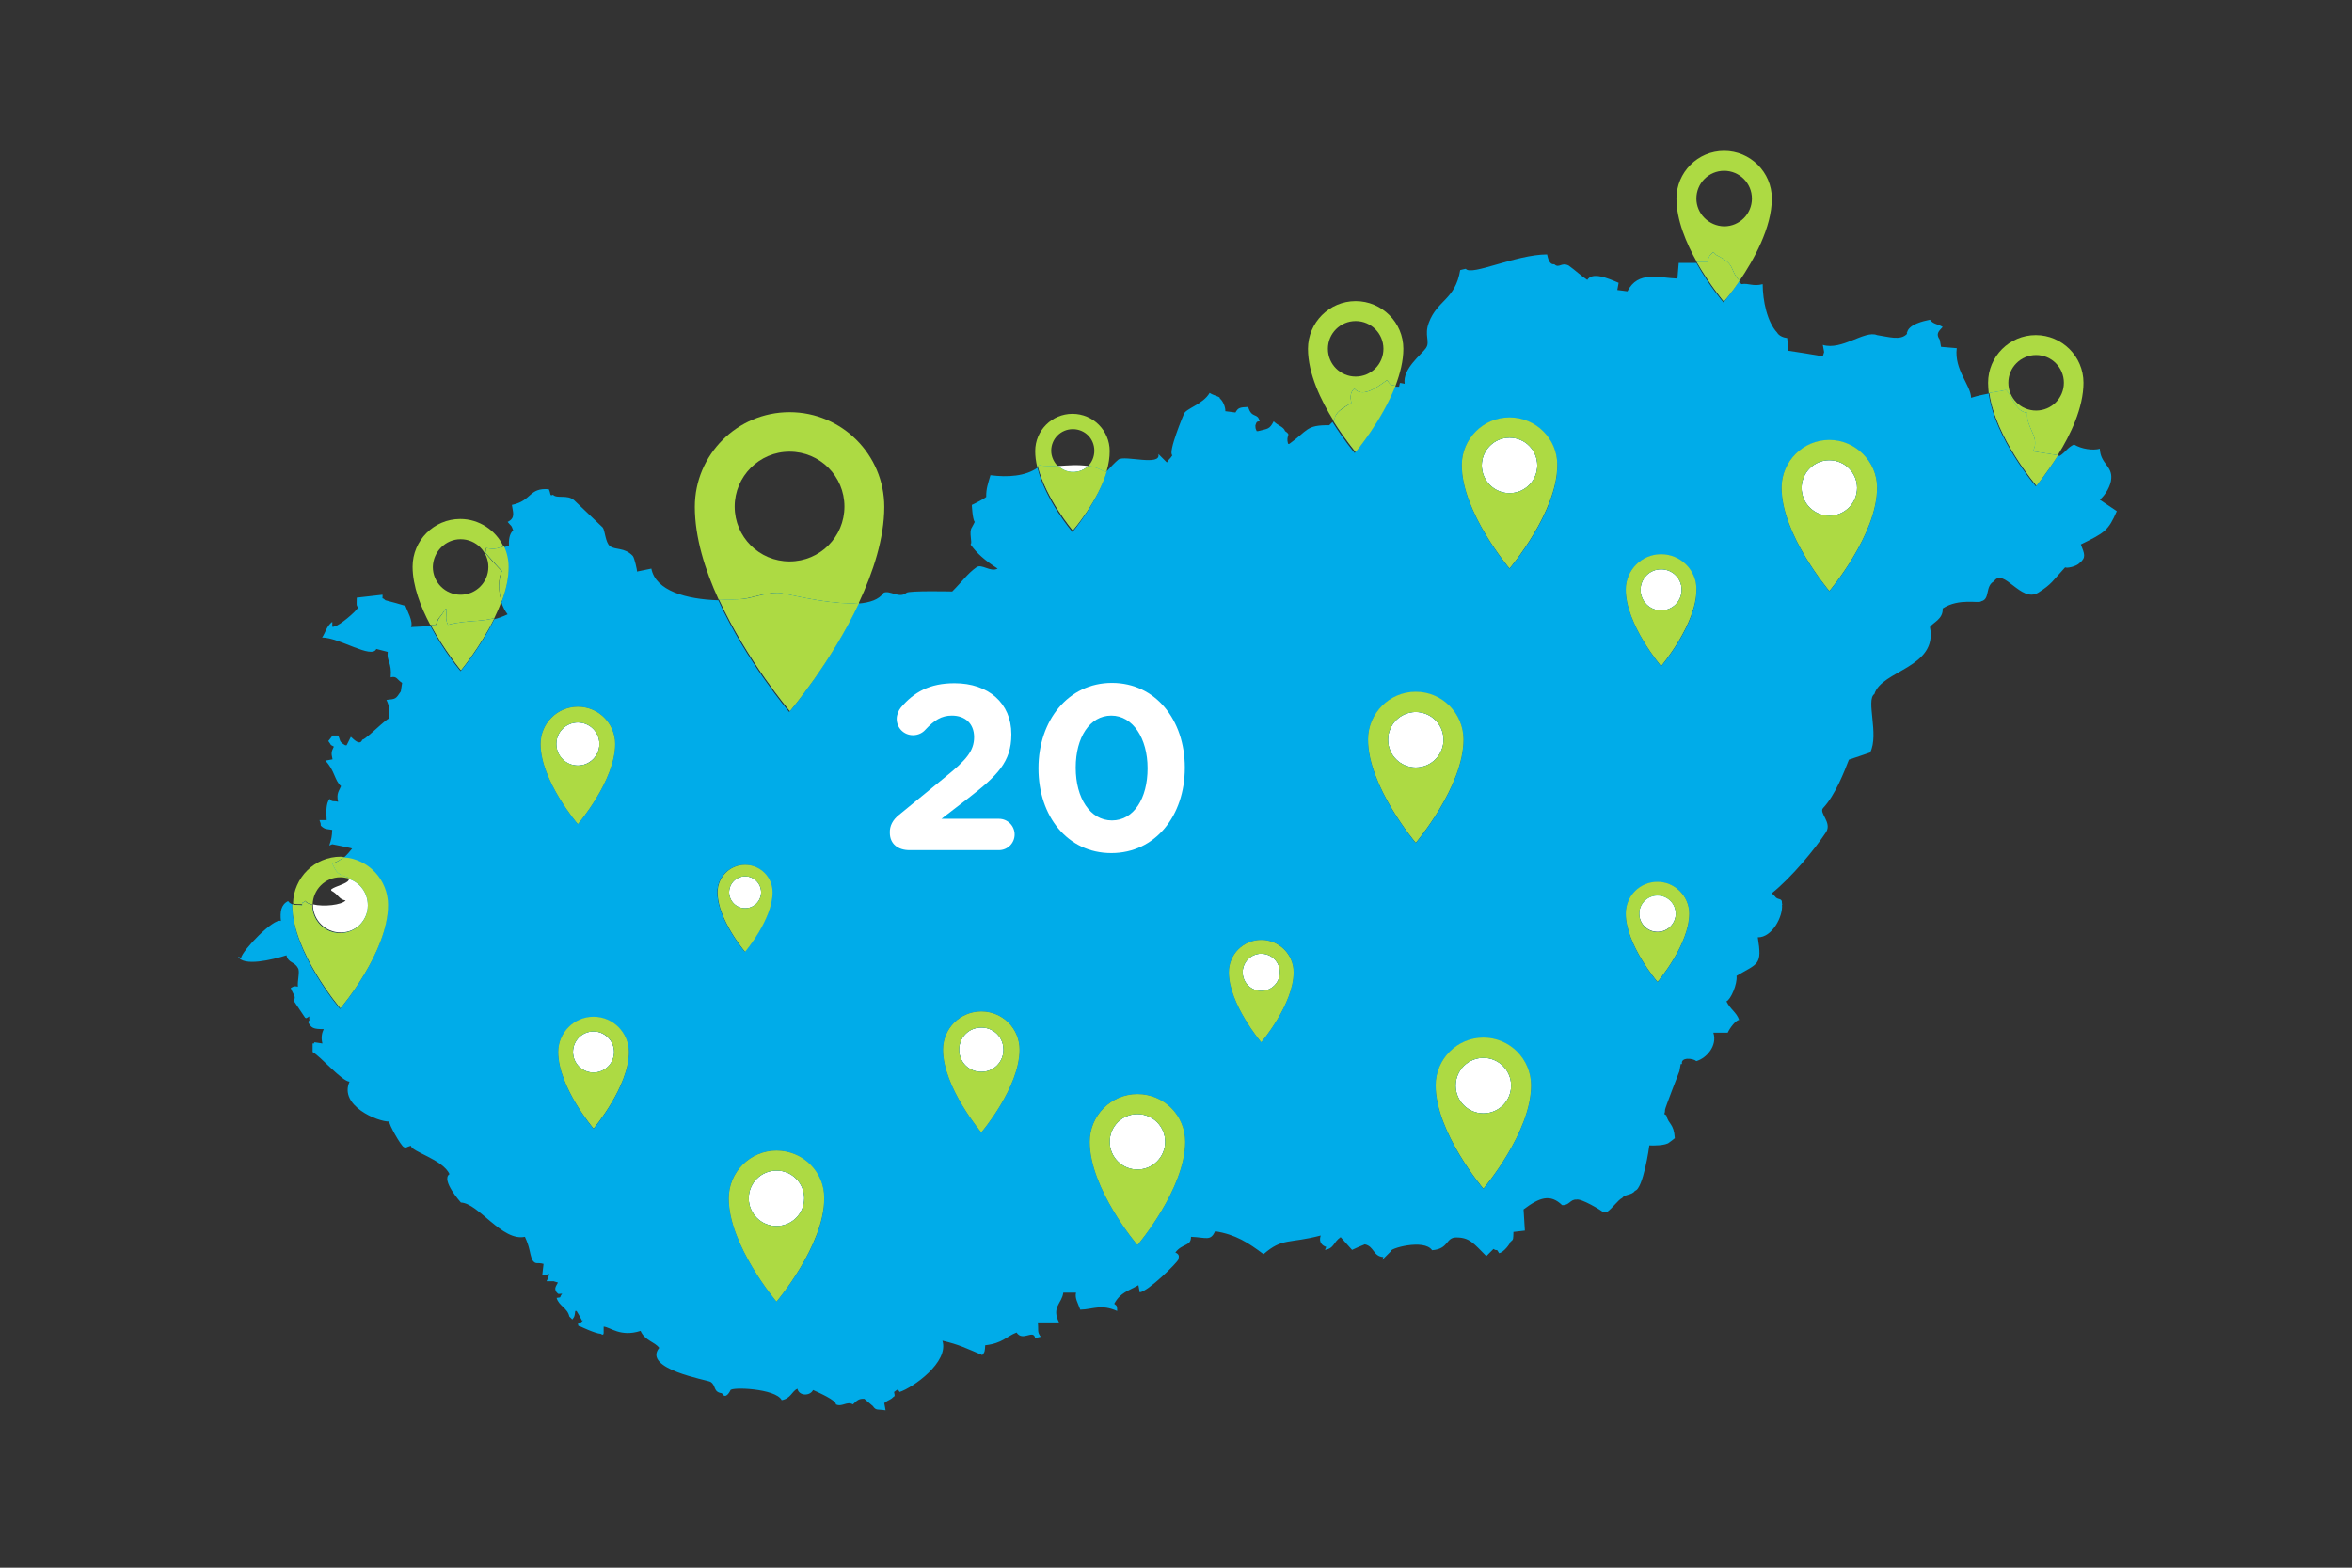<?xml version="1.0" encoding="utf-8"?>
<!-- Generator: Adobe Illustrator 23.0.2, SVG Export Plug-In . SVG Version: 6.00 Build 0)  -->
<svg version="1.1" id="Layer_1" xmlns="http://www.w3.org/2000/svg" xmlns:xlink="http://www.w3.org/1999/xlink" x="0px" y="0px"
	 viewBox="0 0 720 480" style="enable-background:new 0 0 720 480;" xml:space="preserve">
<rect x="0" y="0" width="720" height="480" fill="#333333" stroke="none"/>
<style type="text/css">
	.st0{fill:#00ACEA;}
	.st1{fill:#AFD254;}
	.st2{fill:#FFFFFF;}
	.st3{fill:#B0D255;}
	.st4{fill:#00B5F0;}
	.st5{fill-rule:evenodd;clip-rule:evenodd;fill:#00ACE9;}
	.st6{fill-rule:evenodd;clip-rule:evenodd;fill:#25B2E7;}
	.st7{fill:#25B2E7;}
	.st8{fill:#ADD154;}
	.st9{fill:#25B0E5;}
	.st10{fill:#AED148;}
	.st11{fill:#22A9E0;}
	.st12{fill:#333F4F;}
	.st13{fill:#4D4D4D;}
	.st14{fill:#00ACE9;}
	.st15{fill:#ADDA43;}
	.st16{fill:none;}
	.st17{fill:#008F25;}
	.st18{fill:#22A9E0;stroke:#22A9E0;stroke-width:8;stroke-miterlimit:10;}
	.st19{fill:#A0D429;}
	.st20{fill-rule:evenodd;clip-rule:evenodd;fill:#A0D429;}
	.st21{fill-rule:evenodd;clip-rule:evenodd;fill:#00ACEA;}
	.st22{fill:none;stroke:#A0D429;stroke-width:7;stroke-linecap:round;stroke-linejoin:round;}
	.st23{fill:none;stroke:#A0D429;stroke-width:13;stroke-linecap:round;stroke-linejoin:round;}
	.st24{fill:none;stroke:#A0D429;stroke-width:13;stroke-linecap:round;stroke-linejoin:round;stroke-dasharray:59.5,59.5;}
	.st25{fill:#009941;}
</style>
<g>
	
		<ellipse transform="matrix(0.526 -0.851 0.851 0.526 -17.345 279.217)" class="st16" cx="241.7" cy="155.2" rx="16.8" ry="16.8"/>
	<path class="st16" d="M155.5,187.8c-0.8-1-1.5-2.3-1.9-3.7c-0.7,1.8-1.4,3.5-2.2,5.2C152.6,189,153.9,188.5,155.5,187.8z"/>
	<circle class="st16" cx="141" cy="173.5" r="8.5"/>
	<path class="st16" d="M95.7,277c3.3,0.8,8.8,0.1,10-1.2c-2-0.3-2.1-1.9-4.4-3c0-0.1,0-0.3,0-0.4c1.3-1,4.9-1.6,5.2-2.6
		c0.1-0.2,0.2-0.4,0.3-0.6c-0.8-0.3-1.7-0.4-2.7-0.4C99.6,268.6,95.8,272.4,95.7,277z"/>
	<path class="st16" d="M335.1,138c0-3.6-2.9-6.6-6.6-6.6s-6.6,2.9-6.6,6.6c0,1.8,0.8,3.5,2,4.7c2.9-0.2,6.2-0.6,9.3,0
		C334.3,141.5,335.1,139.9,335.1,138z"/>
	<circle class="st16" cx="623.3" cy="117.1" r="8.5"/>
	
		<ellipse transform="matrix(0.383 -0.924 0.924 0.383 269.651 525.074)" class="st16" cx="527.7" cy="60.8" rx="8.5" ry="8.5"/>
	<circle class="st16" cx="415" cy="106.8" r="8.5"/>
	<path class="st2" d="M507.4,274.1c-3.1,0-5.6,2.5-5.6,5.6c0,3.1,2.5,5.6,5.6,5.6c3.1,0,5.6-2.5,5.6-5.6
		C513,276.6,510.5,274.1,507.4,274.1z"/>
	<path class="st2" d="M183.5,227.8c0-3.6-2.9-6.6-6.6-6.6c-3.6,0-6.6,2.9-6.6,6.6s2.9,6.6,6.6,6.6
		C180.5,234.4,183.5,231.4,183.5,227.8z"/>
	<circle class="st2" cx="237.7" cy="366.9" r="8.5"/>
	<circle class="st2" cx="228.1" cy="273.2" r="4.9"/>
	<path class="st2" d="M181.7,315.8c-3.5,0-6.3,2.8-6.3,6.3c0,3.5,2.8,6.3,6.3,6.3c3.5,0,6.3-2.8,6.3-6.3
		C188,318.7,185.1,315.8,181.7,315.8z"/>
	<circle class="st2" cx="462.1" cy="142.5" r="8.5"/>
	<circle class="st2" cx="560" cy="149.4" r="8.5"/>
	<path class="st2" d="M508.5,174.3c-3.5,0-6.3,2.8-6.3,6.3c0,3.5,2.8,6.3,6.3,6.3c3.5,0,6.3-2.8,6.3-6.3
		C514.8,177.1,512,174.3,508.5,174.3z"/>
	<path class="st14" d="M648,156.5c-1.7-1.2-3.5-2.3-5.2-3.5c1.7-1.4,3.4-4.3,3.5-6.5c0.3-3.9-3.3-4.5-3.5-9.1
		c-2.1,0.6-5.6,0.1-7.9-1.3c-2.1,1-2.5,2.3-4.4,3.5c-0.2,0-0.4-0.1-0.6-0.1c-3.4,5.6-6.7,9.4-6.7,9.4s-12.6-14.8-14.4-28.4
		c-1.5,0.3-3.2,0.6-5.4,1.3c-0.1-3.9-5.2-8.5-4.4-15.2c-1.6-0.1-3.2-0.3-4.8-0.4c-0.1-0.7-0.3-1.5-0.4-2.2c-1.3-1.8-0.3-2.6,0.9-3.9
		c-1.4-0.9-2.9-0.8-3.9-2.2c-2,0.4-6.5,1.4-7,3.9c0-0.1-0.2,0,0,0.4c-2,2.2-5.7,0.9-9.2,0.4c-3.7-1.6-10.8,4.8-16.6,3
		c0.1,0.7,0.3,1.5,0.4,2.2c-0.1,0.4-0.3,0.9-0.4,1.3c-3.5-0.6-7-1.2-10.5-1.7c-0.1-1.3-0.3-2.6-0.4-3.9c-1-0.1-2.5-0.6-3.1-1.7
		c-3-3.2-4.4-9.7-4.4-14.8c-3,0.8-4.3-0.4-6.5,0c-0.3-0.3-0.5-0.5-0.8-0.8c-2.6,3.9-4.7,6.4-4.7,6.4s-4.4-5.1-8.3-12.1
		c-1.8,0-3.6,0-5.4,0c-0.1,1.6-0.3,3.2-0.4,4.8c-5.6-0.2-12.1-2.5-15.3,3.9c-1-0.1-2-0.3-3.1-0.4c0.1-0.7,0.3-1.5,0.4-2.2
		c-3.5-1.5-8-3.4-9.6-0.9c-2.1-1.4-3.6-2.9-5.7-4.4c-2.3-1.1-2.9,1-4.4-0.4c-1.5,0.2-1.9-1.7-2.2-3c-9.5,0-23.2,6.7-24.9,4.4
		c-0.6,0.1-1.2,0.3-1.7,0.4c-1.5,9.1-7,9.1-9.6,16.1c-1.5,3.9,0.5,5.8-0.9,7.8c-1.3,1.9-7.2,6.3-6.5,10.9c-1.9-0.3-1.3-0.6-1.7,0.9
		c-0.6,0-1,0-1.4,0c-4.2,10.8-12.2,20.3-12.2,20.3s-3.3-3.9-6.8-9.5c-0.3,0.3-0.7,0.7-1,1c-7.1-0.1-6.5,1.6-12.2,5.7
		c-0.1,0-0.3,0-0.4,0c-0.8-2.9,1.2-2.5-0.9-3.9c-0.5-1.4-2.1-1.6-3.5-3c-1.3,2.5-1.7,2.2-4.8,3c-0.1,0-0.3,0-0.4,0
		c-0.5-1.2-0.3-0.7-0.4-1.7c0.3-0.8,0.2-1.3,1.3-1.3c-0.6-2.8-2.4-0.7-3.5-4.4c-2.7,0.1-3.1,0.3-3.9,1.7c-1-0.1-2-0.3-3.1-0.4
		c0.1-1.1-0.7-3.2-1.7-3.9c0.4-0.5-2-0.9-3.1-1.7c-2,3.5-7.4,4.8-7.9,6.5c0,0-5,11.8-3.5,12.6c-0.9,1.4-0.8,0.8-1.7,2.2
		c-0.9-0.9-1.7-1.7-2.6-2.6c1,3.9-10.3,0.3-12.2,1.7c-1,0.8-2.6,2.5-3.7,3.7c-2.7,9.4-10.4,18.5-10.4,18.5s-8.4-9.9-10.7-19.7
		c-3.6,2.6-9.1,3-14.4,2.3c-0.8,2.8-1.3,4-1.3,6.5c0.7,0.1-4.3,2.6-4.4,2.6c0,0,0.2,4.5,0.9,5.2c-0.3,0.6-0.6,1.2-0.9,1.7
		c-1,1.5,0.3,4.8-0.4,5.2c1.9,2.7,4.4,4.9,8.3,7.4c-2.2,1.2-4.9-1.6-6.5-0.4c-2.7,1.9-4.2,4.2-7.4,7.4c0,0-13.2-0.3-14,0.4
		c-2.2,1.9-5.1-0.9-7,0c-1.4,2.1-4.2,3-7.7,3.3c-8.6,18.3-21.2,33.2-21.2,33.2s-13.1-15.4-21.7-34.2c-9.8-0.3-19.2-2.9-20.5-9.7
		c-1.5,0.3-2.9,0.6-4.4,0.9c0.1-0.3-0.8-4.3-1.3-4.8c-2.6-2.7-5.3-1.7-7-3c-1.4-1.1-1.5-4.9-2.2-5.7c-2.9-2.8-5.8-5.5-8.7-8.3
		c-2.1-1.9-5.3-0.4-6.5-1.7c-1.1,0.5-0.6-0.3-1.3-1.7c-6.2-0.5-5.1,3.5-11.3,4.8c0.3,2.2,1.2,4-1.3,5.2c1.1,1.4,1.1,0.8,1.7,2.6
		c-1.2,1-1.4,3.1-1.3,4.8c-0.6,0.1-1.2,0.2-1.6,0.4c0.9,1.9,1.4,4,1.4,6.3c0,3.4-0.8,7-2.1,10.5c0.4,1.4,1.1,2.7,1.9,3.7
		c-1.5,0.7-2.9,1.2-4.1,1.5c-4.3,8.8-10.3,15.9-10.3,15.9s-5-5.9-9.2-13.8c-2,0.1-4,0.2-6,0.3c0.8-1.6-1.2-5.1-1.7-6.5
		c-2-0.6-4.1-1.2-6.1-1.7c-1.4-1.3-0.8,0.2-0.9-1.7c-2.6,0.3-5.2,0.6-7.9,0.9c0,2.2-0.2,2.3,0.4,3c-0.6,1.3-5.8,5.6-7,5.7
		c-1.4,0.7-0.7-0.2-0.9-1.3c-1.8,1.4-2,3.2-3.1,4.8c5.3,0,15.2,6.7,16.6,3.5c1.2,0.3,2.3,0.6,3.5,0.9c-0.4,2.9,1.3,3.1,0.9,7.8
		c1.9-0.5,1.9,0.7,3.5,1.7c-0.1,0.9-0.3,1.7-0.4,2.6c-1.6,2.4-1.5,2.3-4.4,2.6c1.1,2.3,0.8,3.1,0.9,5.7c-0.7-0.3-7,6.3-8.3,6.5
		c-0.7,1.9-2.5,0-3.5-0.9c-0.4,0.9-0.9,1.7-1.3,2.6c-0.1,0-0.3,0-0.4,0c-2.1-1.2-1.4-1.5-2.2-3c-0.6,0-1.2,0-1.7,0
		c-0.4,0.6-0.9,1.2-1.3,1.7c1.2,1.5,0.2,0.9,1.7,1.7c-0.7,1.5-0.9,1.8-0.4,3.9c-0.7,0.1-1.5,0.3-2.2,0.4c2.9,3,2.8,6.1,4.8,7.8
		c-0.6,1.5-1.5,2.2-0.9,4.8c-1.4-0.4-1.8,0.2-2.6-0.9c-1.2,1.4-1,4.3-0.9,6.5c-0.7,0-1.5,0-2.2,0c0.5,1.4,0.3,0.7,0.4,1.7
		c1.3,1.3,2,1,3.5,1.3c-0.1,2.1-0.2,2.6-0.9,4.8c0.3-0.1,0.6-0.3,0.9-0.4c0,0,5.1,1,6.1,1.3c-0.7,0.9-1.6,2-2.7,2.9
		c7.6,0.5,13.6,6.8,13.6,14.6c0,14.4-14.6,31.6-14.6,31.6s-14.6-17.2-14.6-31.6c0-0.1,0-0.3,0-0.4c-0.4-0.2-0.9-0.4-1.3-1
		c-2.2,1.1-2.5,3.3-2.2,6.1c-2.1-1.1-11.8,9-12.2,11.3c-0.3-0.1-0.6-0.3-0.9-0.4c1.6,3.1,10.4,1,14.8-0.4c0.5,2.4,2.5,1.9,3.5,3.9
		c0.7,0.9-0.2,3.9,0,5.7c-1.3-0.2-1-0.2-2.2,0.4c0.7,2,1.8,2.6,0.9,3.9c1.2,1.7,2.3,3.5,3.5,5.2c0.6,0.2,0.1,0.3,1.3-0.4
		c-0.2,1.4,0.4,0.8-0.4,1.7c1,1.9,1.6,2.2,4.8,2.2c-0.5,1.1-0.9,2.4-0.4,4.4c-0.9-0.1-1.7-0.3-2.6-0.4c0.4,0.4-0.1,0.4-0.4,0.4
		c0,0.9,0,1.7,0,2.6c2.6,1.5,8.9,8.9,11.3,9.1c-3.3,7.3,8.6,12.3,12.2,12.2c-0.3,0.7,3.6,7.5,4.4,7.8c0.7,0.4,0.8,0,2.2-0.4
		c0,1.8,9.8,4.2,11.8,8.7c-2.7,1.8,3.5,8.7,3.5,8.7c5.4,0.2,12.6,12,19.6,10.5c1.6,3.5,1.3,4.5,2.2,7c1.1,1.7,1.5,0.7,3.5,1.3
		c-0.1,1.2-0.3,2.3-0.4,3.5c0.7-0.1,1.5-0.3,2.2-0.4c-0.5,1.1-0.2,1-0.9,2.2c0.7,0,1.5,0,2.2,0c0.4,0.1,0.9,0.3,1.3,0.4
		c-0.7,1.3-1.2,1.8-0.4,3c0.6,0.4,0,0.6,1.7,0.4c-1.1,1.4,0.1,1-1.7,1.3c0.7,2.5,3.3,3,3.9,5.7c0.3,0.3,0.6,0.6,0.9,0.9
		c0.7-0.9,0.7-0.9,0.9-2.6c0.1,0,0.3,0,0.4,0c0.6,1,1.2,2,1.7,3c0.8-0.7-0.4,0.9-1.3,0.9c0.4,1.2-0.2,0.4,0.9,0.9
		c0,0,4.4,2.1,6.1,2.2c1.3,0.9,0.8-0.8,0.9-2.2c2,0.1,5.1,3.3,11.3,1.3c1.3,3,4.3,3.3,5.7,5.2c-5.2,6.5,14.7,9.8,15.7,10.4
		c1.8,1.1,0.7,3.1,3.5,3.5c1.2,2.2,2.6-0.9,2.6-0.9c0.1-1.1,13.9-0.6,15.7,3c2.8-0.5,3.1-2.7,4.8-3.5c0.5,2.3,3.9,2.3,4.8,0.4
		c1.5,0.7,7.1,3.1,7,4.4c1.9,0.9,3.4-1.1,5.2,0c1.3-1.3,1.9-1.8,3.5-1.7c0.9,0.7,1.7,1.5,2.6,2.2c1,1.5,1.5,0.9,3.9,1.3
		c-0.1-0.7-0.3-1.5-0.4-2.2c1.2-1,1.8-0.9,2.6-1.7c0.4-0.5,0.8,0,0.4-1.7c1.4-1,1-0.9,1.7,0c4-1.3,15.2-9.1,13.1-15.7
		c5.1,1.2,7,2.2,12.2,4.4c0.8-0.9,0.8-1.2,0.9-3c5.3-0.6,6.5-2.7,9.6-3.9c1.9,2.9,5.1-1.1,5.7,1.7c0.6-0.1,1.2-0.3,1.7-0.4
		c-1.2-1.5-0.6-2.1-0.9-4.4c2.2,0,4.4,0,6.5,0c-2.4-4.7,0.9-5.8,1.3-9.1c1.3,0,2.6,0,3.9,0c-0.4,1.7,0.5,3,1.3,5.2
		c4-0.1,6.3-1.8,11.3,0.4c-0.1-1.3,0.2-1.4-0.9-2.2c1.9-3.5,4.3-3.9,7.4-5.7c0.1,0.7,0.3,1.5,0.4,2.2c2.7-0.4,11.2-8.8,11.8-10
		c0.2-0.9,0.5-1.6-0.9-2.2c2.2-2.9,4.8-1.8,4.8-4.8c4.8,0.2,5.9,1.4,7.4-1.7c6.3,1,10.1,3.5,14.8,7c5.9-5.1,7.6-3.1,17.5-5.7
		c-0.7,2.1,0.5,3.1,1.7,3.5c-0.1,0.3-0.3,0.6-0.4,0.9c2.9-0.5,2.4-2.2,4.8-3.9c1.2,1.3,2.3,2.6,3.5,3.9c1.3-0.6,2.6-1.2,3.9-1.7
		c2.9,0.6,2.5,3.7,5.7,3.9c-0.1,0.3-0.3,0.6-0.4,0.9c0.9-0.9,1.7-1.7,2.6-2.6c-0.7-0.9,10.3-4,12.7-0.4c5.2-0.4,4.1-3.9,7.4-3.9
		c4.1,0,5.3,1.8,9.2,5.7c0.7-0.7,1.5-1.5,2.2-2.2c1.2,0.9,0.8-0.4,1.7,1.3c1.4-0.2,3.4-2.9,3.5-3.5c1-0.7,0.8-0.8,0.9-3
		c1.2-0.1,2.3-0.3,3.5-0.4c-0.1-2.2-0.3-4.4-0.4-6.5c4.9-3.7,8.2-4.8,11.8-1.3c2.3,0.1,2.4-1.8,4.4-1.7c1.5-0.4,7.4,3.2,8.3,3.9
		c0.3,0,0.6,0,0.9,0c1.8-1.2,3.5-3.8,4.8-4.4c0.8-1.2,3-0.8,3.9-2.2c2.5-0.5,4.4-13.6,4.4-13.9c0.8,0.1,5.1,0.1,6.1-0.9
		c0.6-0.4,1.2-0.9,1.7-1.3c-0.3-4.6-1.9-4.1-2.6-7c-1.1-0.8-0.4,0.1-0.4-1.7c0-0.5,4.4-11.8,4.4-11.8c0.1-0.7,0.3-1.5,0.4-2.2
		c0.1,0,0.3,0,0.4,0c-0.5-2.2,3.4-1.8,4.4-0.9c3.1-0.9,6.5-4.7,5.2-8.7c1.5,0,2.9,0,4.4,0c0.6-1.4,2.5-3.9,3.5-3.9
		c-0.9-2.5-2.7-3.2-3.9-5.7c1.3-0.5,3.4-5.3,3.1-7.8c6.6-3.9,7.9-3.2,6.5-11.8c4.4,0.1,7.8-6.5,7.4-10c0,0.1,0.2,0,0-0.4
		c0.1-1.9-1.3-0.8-2.2-2.2c-0.3-0.3-0.6-0.6-0.9-0.9c6.1-4.9,13.1-13.4,16.6-18.7c1.9-3-2.3-5.9-0.9-7.4c3.7-3.9,6.5-11.2,7.9-14.8
		c2.2-0.7,4.4-1.5,6.5-2.2c2.8-5.5-1.4-16.1,1.3-17.9c2.2-7.3,19.5-8,17-20.5c0.9-1.4,4.1-2.4,3.9-5.7c5.1-3.3,11.2-1.4,11.8-2.2
		c2.8-0.6,1.1-4.6,3.9-6.1c2.9-4.4,8.3,6.7,13.5,3.5c4.3-2.7,4.4-3.6,8.3-7.8c0.3,0.4,3.4-0.2,4.4-1.3c2.1-1.7,1.5-2.8,0.4-5.7
		C644.3,163.1,645.4,162.5,648,156.5z M165.5,227.8c0-6.3,5.1-11.4,11.4-11.4c6.3,0,11.4,5.1,11.4,11.4c0,11.2-11.4,24.5-11.4,24.5
		S165.5,239,165.5,227.8z M181.7,345.6c0,0-10.8-12.8-10.8-23.4c0-6,4.9-10.8,10.8-10.8c6,0,10.8,4.9,10.8,10.8
		C192.5,332.8,181.7,345.6,181.7,345.6z M219.6,273.2c0-4.7,3.8-8.4,8.4-8.4c4.7,0,8.4,3.8,8.4,8.4c0,8.3-8.4,18.2-8.4,18.2
		S219.6,281.5,219.6,273.2z M237.7,398.5c0,0-14.6-17.2-14.6-31.6c0-8.1,6.6-14.6,14.6-14.6c8.1,0,14.6,6.6,14.6,14.6
		C252.4,381.3,237.7,398.5,237.7,398.5z M300.4,346.7c0,0-11.7-13.8-11.7-25.3c0-6.5,5.2-11.7,11.7-11.7c6.5,0,11.7,5.2,11.7,11.7
		C312.1,332.9,300.4,346.7,300.4,346.7z M348.2,381.2c0,0-14.6-17.2-14.6-31.6c0-8.1,6.6-14.6,14.6-14.6c8.1,0,14.6,6.6,14.6,14.6
		C362.8,364,348.2,381.2,348.2,381.2z M386.1,319.1c0,0-9.9-11.7-9.9-21.4c0-5.5,4.4-9.9,9.9-9.9c5.5,0,9.9,4.4,9.9,9.9
		C396,307.4,386.1,319.1,386.1,319.1z M433.4,258.1c0,0-14.6-17.2-14.6-31.6c0-8.1,6.6-14.6,14.6-14.6c8.1,0,14.6,6.6,14.6,14.6
		C448,240.9,433.4,258.1,433.4,258.1z M454.1,364c0,0-14.6-17.2-14.6-31.6c0-8.1,6.6-14.6,14.6-14.6c8.1,0,14.6,6.6,14.6,14.6
		C468.7,346.7,454.1,364,454.1,364z M462.1,174.1c0,0-14.6-17.2-14.6-31.6c0-8.1,6.6-14.6,14.6-14.6c8.1,0,14.6,6.6,14.6,14.6
		C476.8,156.9,462.1,174.1,462.1,174.1z M507.4,300.7c0,0-9.7-11.4-9.7-20.9c0-5.4,4.3-9.7,9.7-9.7c5.4,0,9.7,4.3,9.7,9.7
		C517.1,289.3,507.4,300.7,507.4,300.7z M508.5,204c0,0-10.8-12.8-10.8-23.4c0-6,4.9-10.8,10.8-10.8c6,0,10.8,4.9,10.8,10.8
		C519.4,191.2,508.5,204,508.5,204z M560,181c0,0-14.6-17.2-14.6-31.6c0-8.1,6.6-14.6,14.6-14.6c8.1,0,14.6,6.6,14.6,14.6
		C574.6,163.8,560,181,560,181z"/>
	<path class="st2" d="M323.8,142.7c1.2,1.2,2.8,1.9,4.6,1.9c1.8,0,3.5-0.7,4.7-1.9C330,142.2,326.8,142.5,323.8,142.7z"/>
	<path class="st2" d="M101.4,272.3c0,0.1,0,0.3,0,0.4c2.3,1.2,2.3,2.7,4.4,3c-1.2,1.4-6.7,2-10,1.2c0,0,0,0.1,0,0.1
		c0,4.7,3.8,8.5,8.5,8.5c4.7,0,8.5-3.8,8.5-8.5c0-3.8-2.4-6.9-5.8-8.1c-0.1,0.2-0.2,0.4-0.3,0.6
		C106.2,270.6,102.7,271.3,101.4,272.3z"/>
	<circle class="st2" cx="348.2" cy="349.6" r="8.5"/>
	<path class="st2" d="M386.1,292c-3.2,0-5.7,2.6-5.7,5.7c0,3.2,2.6,5.7,5.7,5.7c3.2,0,5.7-2.6,5.7-5.7
		C391.8,294.5,389.2,292,386.1,292z"/>
	<circle class="st2" cx="454.1" cy="332.4" r="8.5"/>
	<circle class="st2" cx="433.4" cy="226.5" r="8.5"/>
	<path class="st2" d="M300.4,314.6c-3.8,0-6.8,3-6.8,6.8s3,6.8,6.8,6.8c3.8,0,6.8-3,6.8-6.8S304.2,314.6,300.4,314.6z"/>
	<path class="st15" d="M227.4,183.4c2.4-0.2,8.3-2.5,12.2-1.7c5,1,15.7,3.6,23.3,2.9c4.4-9.4,7.8-19.8,7.8-29.4c0-16-13-29-29-29
		c-16,0-29,13-29,29c0,9.3,3.1,19.3,7.3,28.4C222.5,183.7,225,183.6,227.4,183.4z M241.7,138.3c9.3,0,16.8,7.5,16.8,16.8
		c0,9.3-7.5,16.8-16.8,16.8c-9.3,0-16.8-7.5-16.8-16.8C224.9,145.9,232.4,138.3,241.7,138.3z"/>
	<path class="st14" d="M263,184.6c-7.6,0.7-18.3-1.9-23.3-2.9c-3.9-0.8-9.8,1.6-12.2,1.7c-2.4,0.2-4.9,0.2-7.4,0.1
		c8.6,18.8,21.7,34.2,21.7,34.2S254.4,202.9,263,184.6z"/>
	<path class="st15" d="M263,184.6c-7.6,0.7-18.3-1.9-23.3-2.9c-3.9-0.8-9.8,1.6-12.2,1.7c-2.4,0.2-4.9,0.2-7.4,0.1
		c8.6,18.8,21.7,34.2,21.7,34.2S254.4,202.9,263,184.6z"/>
	<path class="st15" d="M524.5,77.2c0.3,0.3,0.6,0.6,0.9,0.9c6.2,3.1,3.8,4.3,7.1,7.9c4.3-6.3,9.9-16.3,9.9-25.2
		c0-8.1-6.6-14.6-14.6-14.6c-8.1,0-14.6,6.6-14.6,14.6c0,6.5,3,13.7,6.3,19.5c1.1,0,2.2,0,3.4,0C523.2,78.3,523.4,78.2,524.5,77.2z
		 M519.3,60.8c0-4.7,3.8-8.5,8.5-8.5c4.7,0,8.5,3.8,8.5,8.5c0,4.7-3.8,8.5-8.5,8.5C523.1,69.2,519.3,65.4,519.3,60.8z"/>
	<path class="st14" d="M532.5,86c-3.3-3.6-0.9-4.9-7.1-7.9c-0.3-0.3-0.6-0.6-0.9-0.9c-1.1,1-1.4,1.1-1.7,3c-1.1,0-2.2,0-3.4,0
		c4,7,8.3,12.1,8.3,12.1S529.9,89.9,532.5,86z"/>
	<path class="st15" d="M532.5,86c-3.3-3.6-0.9-4.9-7.1-7.9c-0.3-0.3-0.6-0.6-0.9-0.9c-1.1,1-1.4,1.1-1.7,3c-1.1,0-2.2,0-3.4,0
		c4,7,8.3,12.1,8.3,12.1S529.9,89.9,532.5,86z"/>
	<path class="st14" d="M300.4,309.7c-6.5,0-11.7,5.2-11.7,11.7c0,11.5,11.7,25.3,11.7,25.3s11.7-13.8,11.7-25.3
		C312.1,314.9,306.9,309.7,300.4,309.7z M300.4,328.2c-3.8,0-6.8-3-6.8-6.8s3-6.8,6.8-6.8c3.8,0,6.8,3,6.8,6.8
		S304.2,328.2,300.4,328.2z"/>
	<path class="st15" d="M300.4,309.7c-6.5,0-11.7,5.2-11.7,11.7c0,11.5,11.7,25.3,11.7,25.3s11.7-13.8,11.7-25.3
		C312.1,314.9,306.9,309.7,300.4,309.7z M300.4,328.2c-3.8,0-6.8-3-6.8-6.8s3-6.8,6.8-6.8c3.8,0,6.8,3,6.8,6.8
		S304.2,328.2,300.4,328.2z"/>
	<path class="st14" d="M181.7,311.3c-6,0-10.8,4.9-10.8,10.8c0,10.7,10.8,23.4,10.8,23.4s10.8-12.8,10.8-23.4
		C192.5,316.2,187.7,311.3,181.7,311.3z M181.7,328.4c-3.5,0-6.3-2.8-6.3-6.3c0-3.5,2.8-6.3,6.3-6.3c3.5,0,6.3,2.8,6.3,6.3
		C188,325.6,185.1,328.4,181.7,328.4z"/>
	<path class="st15" d="M181.7,311.3c-6,0-10.8,4.9-10.8,10.8c0,10.7,10.8,23.4,10.8,23.4s10.8-12.8,10.8-23.4
		C192.5,316.2,187.7,311.3,181.7,311.3z M181.7,328.4c-3.5,0-6.3-2.8-6.3-6.3c0-3.5,2.8-6.3,6.3-6.3c3.5,0,6.3,2.8,6.3,6.3
		C188,325.6,185.1,328.4,181.7,328.4z"/>
	<path class="st14" d="M462.1,127.8c-8.1,0-14.6,6.6-14.6,14.6c0,14.4,14.6,31.6,14.6,31.6s14.6-17.2,14.6-31.6
		C476.8,134.4,470.2,127.8,462.1,127.8z M462.1,151c-4.7,0-8.5-3.8-8.5-8.5c0-4.7,3.8-8.5,8.5-8.5c4.7,0,8.5,3.8,8.5,8.5
		C470.6,147.2,466.8,151,462.1,151z"/>
	<path class="st15" d="M462.1,127.8c-8.1,0-14.6,6.6-14.6,14.6c0,14.4,14.6,31.6,14.6,31.6s14.6-17.2,14.6-31.6
		C476.8,134.4,470.2,127.8,462.1,127.8z M462.1,151c-4.7,0-8.5-3.8-8.5-8.5c0-4.7,3.8-8.5,8.5-8.5c4.7,0,8.5,3.8,8.5,8.5
		C470.6,147.2,466.8,151,462.1,151z"/>
	<path class="st14" d="M507.4,270c-5.4,0-9.7,4.3-9.7,9.7c0,9.5,9.7,20.9,9.7,20.9s9.7-11.4,9.7-20.9
		C517.1,274.4,512.7,270,507.4,270z M507.4,285.4c-3.1,0-5.6-2.5-5.6-5.6c0-3.1,2.5-5.6,5.6-5.6c3.1,0,5.6,2.5,5.6,5.6
		C513,282.8,510.5,285.4,507.4,285.4z"/>
	<path class="st15" d="M507.4,270c-5.4,0-9.7,4.3-9.7,9.7c0,9.5,9.7,20.9,9.7,20.9s9.7-11.4,9.7-20.9
		C517.1,274.4,512.7,270,507.4,270z M507.4,285.4c-3.1,0-5.6-2.5-5.6-5.6c0-3.1,2.5-5.6,5.6-5.6c3.1,0,5.6,2.5,5.6,5.6
		C513,282.8,510.5,285.4,507.4,285.4z"/>
	<path class="st14" d="M348.2,335c-8.1,0-14.6,6.6-14.6,14.6c0,14.4,14.6,31.6,14.6,31.6s14.6-17.2,14.6-31.6
		C362.8,341.5,356.3,335,348.2,335z M348.2,358.1c-4.7,0-8.5-3.8-8.5-8.5c0-4.7,3.8-8.5,8.5-8.5c4.7,0,8.5,3.8,8.5,8.5
		C356.7,354.3,352.9,358.1,348.2,358.1z"/>
	<path class="st15" d="M348.2,335c-8.1,0-14.6,6.6-14.6,14.6c0,14.4,14.6,31.6,14.6,31.6s14.6-17.2,14.6-31.6
		C362.8,341.5,356.3,335,348.2,335z M348.2,358.1c-4.7,0-8.5-3.8-8.5-8.5c0-4.7,3.8-8.5,8.5-8.5c4.7,0,8.5,3.8,8.5,8.5
		C356.7,354.3,352.9,358.1,348.2,358.1z"/>
	<path class="st15" d="M413.7,123.4c-0.4-2.1-0.3-3.3,0.9-4.4c2.9,3.4,8.7-1.8,10-2.6c0.9,1.3,1.1,1.6,2.6,1.7
		c1.4-3.7,2.4-7.6,2.4-11.3c0-8.1-6.6-14.6-14.6-14.6c-8.1,0-14.6,6.6-14.6,14.6c0,7.6,4,15.9,7.9,22.1c0.1-0.1,0.2-0.2,0.3-0.3
		C408.6,126.1,411.3,124.8,413.7,123.4z M415,98.3c4.7,0,8.5,3.8,8.5,8.5c0,4.7-3.8,8.5-8.5,8.5c-4.7,0-8.5-3.8-8.5-8.5
		C406.5,102.1,410.3,98.3,415,98.3z"/>
	<path class="st14" d="M427.2,118.1c-1.5-0.1-1.7-0.4-2.6-1.7c-1.3,0.8-7.1,6-10,2.6c-1.2,1.1-1.3,2.2-0.9,4.4
		c-2.4,1.5-5.1,2.8-5.2,5.2c-0.1,0.1-0.2,0.2-0.3,0.3c3.5,5.6,6.8,9.5,6.8,9.5S423,128.9,427.2,118.1z"/>
	<path class="st15" d="M427.2,118.1c-1.5-0.1-1.7-0.4-2.6-1.7c-1.3,0.8-7.1,6-10,2.6c-1.2,1.1-1.3,2.2-0.9,4.4
		c-2.4,1.5-5.1,2.8-5.2,5.2c-0.1,0.1-0.2,0.2-0.3,0.3c3.5,5.6,6.8,9.5,6.8,9.5S423,128.9,427.2,118.1z"/>
	<path class="st15" d="M620.5,126.4c-0.3,4.9,4.2,7.5,1.7,11.8c2.6,0.4,5.1,0.8,7.7,1.2c3.9-6.2,7.9-14.6,7.9-22.2
		c0-8.1-6.6-14.6-14.6-14.6c-8.1,0-14.6,6.6-14.6,14.6c0,1,0.1,2.1,0.2,3.2c1.7-0.3,3.3-0.5,5.1-0.9
		C616.4,122,616.9,126,620.5,126.4z M623.3,108.7c4.7,0,8.5,3.8,8.5,8.5c0,4.7-3.8,8.5-8.5,8.5c-4.7,0-8.5-3.8-8.5-8.5
		C614.8,112.5,618.6,108.7,623.3,108.7z"/>
	<path class="st14" d="M630,139.4c-2.6-0.4-5.1-0.8-7.7-1.2c2.4-4.3-2.1-6.9-1.7-11.8c-3.6-0.4-4.1-4.4-6.5-7
		c-1.8,0.4-3.4,0.6-5.1,0.9c1.8,13.6,14.4,28.4,14.4,28.4S626.5,144.9,630,139.4z"/>
	<path class="st15" d="M630,139.4c-2.6-0.4-5.1-0.8-7.7-1.2c2.4-4.3-2.1-6.9-1.7-11.8c-3.6-0.4-4.1-4.4-6.5-7
		c-1.8,0.4-3.4,0.6-5.1,0.9c1.8,13.6,14.4,28.4,14.4,28.4S626.5,144.9,630,139.4z"/>
	<path class="st14" d="M433.4,211.8c-8.1,0-14.6,6.6-14.6,14.6c0,14.4,14.6,31.6,14.6,31.6s14.6-17.2,14.6-31.6
		C448,218.4,441.5,211.8,433.4,211.8z M433.4,235c-4.7,0-8.5-3.8-8.5-8.5c0-4.7,3.8-8.5,8.5-8.5c4.7,0,8.5,3.8,8.5,8.5
		C441.9,231.2,438.1,235,433.4,235z"/>
	<path class="st15" d="M433.4,211.8c-8.1,0-14.6,6.6-14.6,14.6c0,14.4,14.6,31.6,14.6,31.6s14.6-17.2,14.6-31.6
		C448,218.4,441.5,211.8,433.4,211.8z M433.4,235c-4.7,0-8.5-3.8-8.5-8.5c0-4.7,3.8-8.5,8.5-8.5c4.7,0,8.5,3.8,8.5,8.5
		C441.9,231.2,438.1,235,433.4,235z"/>
	<path class="st15" d="M323.8,142.7c-1.2-1.2-2-2.9-2-4.7c0-3.6,2.9-6.6,6.6-6.6s6.6,2.9,6.6,6.6c0,1.8-0.7,3.5-1.9,4.7
		c1.8,0.3,3.5,0.9,5.1,2c0.2-0.2,0.4-0.4,0.6-0.6c0.6-2,0.9-4,0.9-6c0-6.3-5.1-11.4-11.4-11.4c-6.3,0-11.4,5.1-11.4,11.4
		c0,1.6,0.2,3.2,0.6,4.8c0.1-0.1,0.3-0.2,0.5-0.3C319.8,142.9,321.7,142.9,323.8,142.7z"/>
	<path class="st14" d="M338.9,144c-0.2,0.2-0.4,0.5-0.6,0.6c-1.6-1.1-3.4-1.7-5.1-2c-1.2,1.2-2.8,1.9-4.7,1.9
		c-1.8,0-3.4-0.7-4.6-1.9c-2.1,0.1-4,0.2-5.7-0.2c-0.1,0.1-0.3,0.2-0.5,0.3c2.4,9.9,10.7,19.7,10.7,19.7S336.2,153.5,338.9,144z"/>
	<path class="st15" d="M338.9,144c-0.2,0.2-0.4,0.5-0.6,0.6c-1.6-1.1-3.4-1.7-5.1-2c-1.2,1.2-2.8,1.9-4.7,1.9
		c-1.8,0-3.4-0.7-4.6-1.9c-2.1,0.1-4,0.2-5.7-0.2c-0.1,0.1-0.3,0.2-0.5,0.3c2.4,9.9,10.7,19.7,10.7,19.7S336.2,153.5,338.9,144z"/>
	<path class="st15" d="M136.3,186.5c0.1,0,0.3,0,0.4,0c-0.1,2.6-0.4,3,0.4,4.8c6.2-1.5,9.6-0.8,14.2-2c0.8-1.7,1.6-3.4,2.2-5.2
		c-1-3.2-1-6.9,0.1-9.3c-0.3-0.1-4.4-4.6-5.2-5.7c0.9-1,0.2,0,0.4-1.3c2.6,0.6,3.4,0.1,5.3-0.5c-2.3-4.9-7.4-8.4-13.2-8.4
		c-8.1,0-14.6,6.6-14.6,14.6c0,5.9,2.5,12.4,5.4,17.8c0.6,0,1.2-0.1,1.8-0.1C133.9,189.1,134.9,189.1,136.3,186.5z M141,165.1
		c4.7,0,8.5,3.8,8.5,8.5c0,4.7-3.8,8.5-8.5,8.5c-4.7,0-8.5-3.8-8.5-8.5C132.6,168.9,136.4,165.1,141,165.1z"/>
	<path class="st14" d="M151.3,189.3c-4.6,1.2-8,0.5-14.2,2c-0.8-1.8-0.5-2.2-0.4-4.8c-0.1,0-0.3,0-0.4,0c-1.3,2.6-2.3,2.6-2.6,4.8
		c-0.6,0-1.2,0.1-1.8,0.1c4.2,7.8,9.2,13.8,9.2,13.8S147,198.1,151.3,189.3z"/>
	<path class="st15" d="M151.3,189.3c-4.6,1.2-8,0.5-14.2,2c-0.8-1.8-0.5-2.2-0.4-4.8c-0.1,0-0.3,0-0.4,0c-1.3,2.6-2.3,2.6-2.6,4.8
		c-0.6,0-1.2,0.1-1.8,0.1c4.2,7.8,9.2,13.8,9.2,13.8S147,198.1,151.3,189.3z"/>
	<path class="st14" d="M148.9,167.8c-0.2,1.4,0.5,0.3-0.4,1.3c0.9,1.1,4.9,5.5,5.2,5.7c-1.1,2.5-1.2,6.2-0.1,9.3
		c1.3-3.5,2.1-7.1,2.1-10.5c0-2.2-0.5-4.4-1.4-6.3C152.3,167.8,151.6,168.4,148.9,167.8z"/>
	<path class="st15" d="M148.9,167.8c-0.2,1.4,0.5,0.3-0.4,1.3c0.9,1.1,4.9,5.5,5.2,5.7c-1.1,2.5-1.2,6.2-0.1,9.3
		c1.3-3.5,2.1-7.1,2.1-10.5c0-2.2-0.5-4.4-1.4-6.3C152.3,167.8,151.6,168.4,148.9,167.8z"/>
	<path class="st15" d="M93.5,275.8c0.3,0.6,1.2,1,2.2,1.2c0.1-4.6,3.8-8.4,8.5-8.4c0.9,0,1.8,0.2,2.7,0.4c0-0.1,0.1-0.2,0.1-0.3
		c-3.7-1.2-3.8-1.4-5.2-4.4c1.1-0.2,2.4-1,3.5-1.9c-0.3,0-0.7-0.1-1-0.1c-8,0-14.4,6.4-14.6,14.3c0.9,0.4,1.9,0.1,3,0.3
		C92.7,275.5,92.4,276.9,93.5,275.8z"/>
	<path class="st14" d="M104.2,308.7c0,0,14.6-17.2,14.6-31.6c0-7.7-6-14.1-13.6-14.6c-1.1,0.9-2.3,1.7-3.5,1.9
		c1.4,2.9,1.5,3.2,5.2,4.4c0,0.1-0.1,0.2-0.1,0.3c3.4,1.1,5.8,4.3,5.8,8.1c0,4.7-3.8,8.5-8.5,8.5c-4.7,0-8.5-3.8-8.5-8.5
		c0,0,0-0.1,0-0.1c-1.1-0.3-1.9-0.7-2.2-1.2c-1.1,1.1-0.8-0.3-0.9,1.3c-1.1-0.2-2.1,0-3-0.3c0,0.1,0,0.3,0,0.4
		C89.6,291.5,104.2,308.7,104.2,308.7z"/>
	<path class="st15" d="M104.2,308.7c0,0,14.6-17.2,14.6-31.6c0-7.7-6-14.1-13.6-14.6c-1.1,0.9-2.3,1.7-3.5,1.9
		c1.4,2.9,1.5,3.2,5.2,4.4c0,0.1-0.1,0.2-0.1,0.3c3.4,1.1,5.8,4.3,5.8,8.1c0,4.7-3.8,8.5-8.5,8.5c-4.7,0-8.5-3.8-8.5-8.5
		c0,0,0-0.1,0-0.1c-1.1-0.3-1.9-0.7-2.2-1.2c-1.1,1.1-0.8-0.3-0.9,1.3c-1.1-0.2-2.1,0-3-0.3c0,0.1,0,0.3,0,0.4
		C89.6,291.5,104.2,308.7,104.2,308.7z"/>
	<path class="st14" d="M237.7,352.3c-8.1,0-14.6,6.6-14.6,14.6c0,14.4,14.6,31.6,14.6,31.6s14.6-17.2,14.6-31.6
		C252.4,358.8,245.8,352.3,237.7,352.3z M237.7,375.4c-4.7,0-8.5-3.8-8.5-8.5c0-4.7,3.8-8.5,8.5-8.5c4.7,0,8.5,3.8,8.5,8.5
		C246.2,371.6,242.4,375.4,237.7,375.4z"/>
	<path class="st15" d="M237.7,352.3c-8.1,0-14.6,6.6-14.6,14.6c0,14.4,14.6,31.6,14.6,31.6s14.6-17.2,14.6-31.6
		C252.4,358.8,245.8,352.3,237.7,352.3z M237.7,375.4c-4.7,0-8.5-3.8-8.5-8.5c0-4.7,3.8-8.5,8.5-8.5c4.7,0,8.5,3.8,8.5,8.5
		C246.2,371.6,242.4,375.4,237.7,375.4z"/>
	<path class="st14" d="M508.5,169.7c-6,0-10.8,4.9-10.8,10.8c0,10.7,10.8,23.4,10.8,23.4s10.8-12.8,10.8-23.4
		C519.4,174.6,514.5,169.7,508.5,169.7z M508.5,186.9c-3.5,0-6.3-2.8-6.3-6.3c0-3.5,2.8-6.3,6.3-6.3c3.5,0,6.3,2.8,6.3,6.3
		C514.8,184.1,512,186.9,508.5,186.9z"/>
	<path class="st15" d="M508.5,169.7c-6,0-10.8,4.9-10.8,10.8c0,10.7,10.8,23.4,10.8,23.4s10.8-12.8,10.8-23.4
		C519.4,174.6,514.5,169.7,508.5,169.7z M508.5,186.9c-3.5,0-6.3-2.8-6.3-6.3c0-3.5,2.8-6.3,6.3-6.3c3.5,0,6.3,2.8,6.3,6.3
		C514.8,184.1,512,186.9,508.5,186.9z"/>
	<path class="st14" d="M188.3,227.8c0-6.3-5.1-11.4-11.4-11.4c-6.3,0-11.4,5.1-11.4,11.4c0,11.2,11.4,24.5,11.4,24.5
		S188.3,239,188.3,227.8z M170.3,227.8c0-3.6,2.9-6.6,6.6-6.6c3.6,0,6.6,2.9,6.6,6.6s-2.9,6.6-6.6,6.6
		C173.3,234.4,170.3,231.4,170.3,227.8z"/>
	<path class="st15" d="M188.3,227.8c0-6.3-5.1-11.4-11.4-11.4c-6.3,0-11.4,5.1-11.4,11.4c0,11.2,11.4,24.5,11.4,24.5
		S188.3,239,188.3,227.8z M170.3,227.8c0-3.6,2.9-6.6,6.6-6.6c3.6,0,6.6,2.9,6.6,6.6s-2.9,6.6-6.6,6.6
		C173.3,234.4,170.3,231.4,170.3,227.8z"/>
	<path class="st14" d="M236.5,273.2c0-4.7-3.8-8.4-8.4-8.4c-4.7,0-8.4,3.8-8.4,8.4c0,8.3,8.4,18.2,8.4,18.2S236.5,281.5,236.5,273.2
		z M223.2,273.2c0-2.7,2.2-4.9,4.9-4.9c2.7,0,4.9,2.2,4.9,4.9c0,2.7-2.2,4.9-4.9,4.9C225.4,278.1,223.2,275.9,223.2,273.2z"/>
	<path class="st15" d="M236.5,273.2c0-4.7-3.8-8.4-8.4-8.4c-4.7,0-8.4,3.8-8.4,8.4c0,8.3,8.4,18.2,8.4,18.2S236.5,281.5,236.5,273.2
		z M223.2,273.2c0-2.7,2.2-4.9,4.9-4.9c2.7,0,4.9,2.2,4.9,4.9c0,2.7-2.2,4.9-4.9,4.9C225.4,278.1,223.2,275.9,223.2,273.2z"/>
	<path class="st14" d="M454.1,317.7c-8.1,0-14.6,6.6-14.6,14.6c0,14.4,14.6,31.6,14.6,31.6s14.6-17.2,14.6-31.6
		C468.7,324.3,462.2,317.7,454.1,317.7z M454.1,340.9c-4.7,0-8.5-3.8-8.5-8.5c0-4.7,3.8-8.5,8.5-8.5c4.7,0,8.5,3.8,8.5,8.5
		C462.6,337.1,458.8,340.9,454.1,340.9z"/>
	<path class="st15" d="M454.1,317.7c-8.1,0-14.6,6.6-14.6,14.6c0,14.4,14.6,31.6,14.6,31.6s14.6-17.2,14.6-31.6
		C468.7,324.3,462.2,317.7,454.1,317.7z M454.1,340.9c-4.7,0-8.5-3.8-8.5-8.5c0-4.7,3.8-8.5,8.5-8.5c4.7,0,8.5,3.8,8.5,8.5
		C462.6,337.1,458.8,340.9,454.1,340.9z"/>
	<path class="st14" d="M386.1,287.8c-5.5,0-9.9,4.4-9.9,9.9c0,9.7,9.9,21.4,9.9,21.4s9.9-11.7,9.9-21.4
		C396,292.2,391.5,287.8,386.1,287.8z M386.1,303.4c-3.2,0-5.7-2.6-5.7-5.7c0-3.2,2.6-5.7,5.7-5.7c3.2,0,5.7,2.6,5.7,5.7
		C391.8,300.9,389.2,303.4,386.1,303.4z"/>
	<path class="st15" d="M386.1,287.8c-5.5,0-9.9,4.4-9.9,9.9c0,9.7,9.9,21.4,9.9,21.4s9.9-11.7,9.9-21.4
		C396,292.2,391.5,287.8,386.1,287.8z M386.1,303.4c-3.2,0-5.7-2.6-5.7-5.7c0-3.2,2.6-5.7,5.7-5.7c3.2,0,5.7,2.6,5.7,5.7
		C391.8,300.9,389.2,303.4,386.1,303.4z"/>
	<path class="st14" d="M560,134.7c-8.1,0-14.6,6.6-14.6,14.6c0,14.4,14.6,31.6,14.6,31.6s14.6-17.2,14.6-31.6
		C574.6,141.3,568,134.7,560,134.7z M560,157.9c-4.7,0-8.5-3.8-8.5-8.5c0-4.7,3.8-8.5,8.5-8.5c4.7,0,8.5,3.8,8.5,8.5
		C568.5,154.1,564.7,157.9,560,157.9z"/>
	<path class="st15" d="M560,134.7c-8.1,0-14.6,6.6-14.6,14.6c0,14.4,14.6,31.6,14.6,31.6s14.6-17.2,14.6-31.6
		C574.6,141.3,568,134.7,560,134.7z M560,157.9c-4.7,0-8.5-3.8-8.5-8.5c0-4.7,3.8-8.5,8.5-8.5c4.7,0,8.5,3.8,8.5,8.5
		C568.5,154.1,564.7,157.9,560,157.9z"/>
</g>
<g>
	<rect x="269.2" y="207.3" class="st16" width="118.8" height="77.9"/>
	<path class="st2" d="M275.2,249.5l14.3-11.7c6.3-5.1,8.7-7.9,8.7-12.1c0-4.2-2.8-6.6-6.8-6.6c-3.2,0-5.4,1.4-8.2,4.4
		c-0.7,0.8-2,1.6-3.7,1.6c-2.8,0-5-2.2-5-5c0-1.2,0.5-2.5,1.3-3.5c4-4.7,8.8-7.4,16.4-7.4c10.4,0,17.4,6.1,17.4,15.6v0.1
		c0,8.4-4.3,12.6-13.2,19.5l-8.2,6.3h17.6c2.7,0,4.8,2.2,4.8,4.8c0,2.7-2.2,4.8-4.8,4.8h-27.4c-3.5,0-6-1.9-6-5.3
		C272.3,252.9,273.3,251,275.2,249.5z"/>
	<path class="st2" d="M317.9,235.3v-0.1c0-14.6,9.1-26.1,22.5-26.1c13.3,0,22.3,11.3,22.3,25.9v0.1c0,14.6-9,26.1-22.5,26.1
		C326.8,261.2,317.9,249.9,317.9,235.3z M351.3,235.3v-0.1c0-9.1-4.5-16.1-11.1-16.1c-6.6,0-10.9,6.7-10.9,15.9v0.1
		c0,9.2,4.4,16.1,11.1,16.1C347.1,251.2,351.3,244.4,351.3,235.3z"/>
</g>
</svg>
